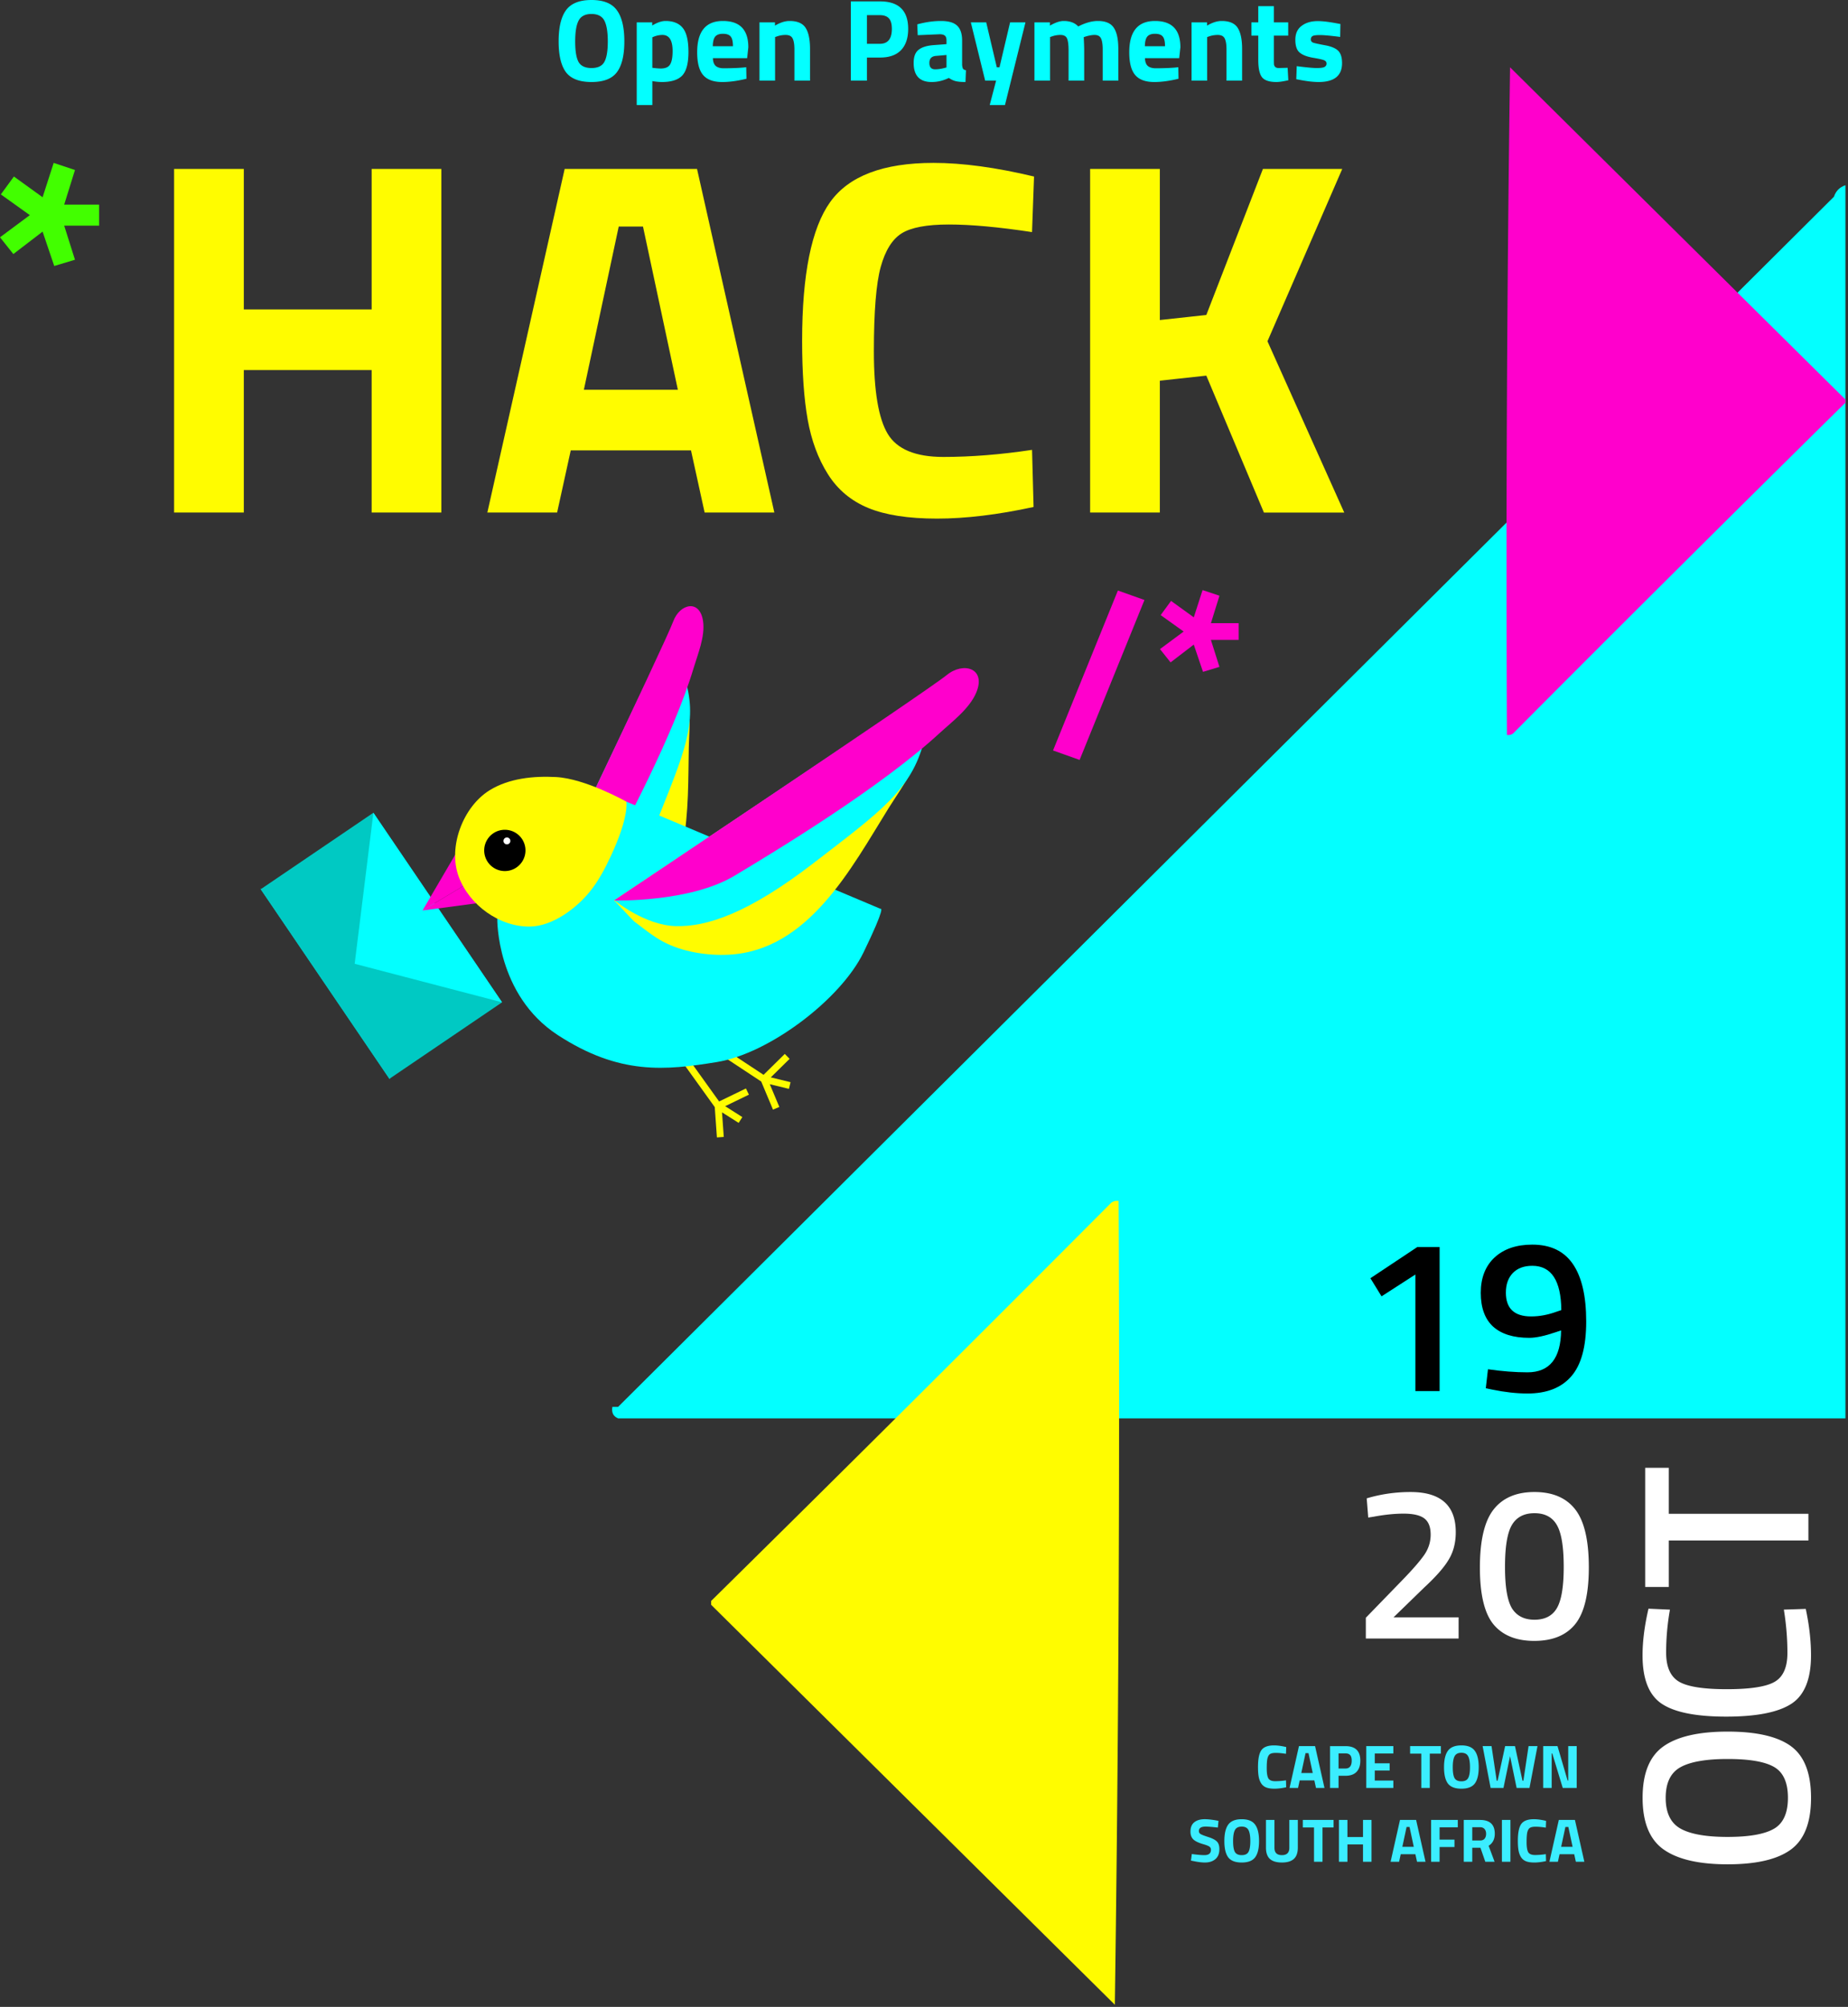 <svg width="698" height="758" fill="none" xmlns="http://www.w3.org/2000/svg"><rect width="100%" height="100%" fill="#333333" stroke="none"/><path d="M506.197 13.948c-3.637-.47-6.189-.704-7.656-.704-1.437 0-2.376.132-2.816.396-.41.264-.616.69-.616 1.276 0 .557.279.953.836 1.188.587.205 2.054.528 4.4.968 2.376.41 4.063 1.1 5.06 2.068.998.968 1.496 2.537 1.496 4.708 0 4.752-2.948 7.128-8.844 7.128-1.936 0-4.282-.264-7.04-.792l-1.408-.264.176-4.928c3.638.47 6.16.704 7.568.704 1.438 0 2.406-.132 2.904-.396.528-.293.792-.719.792-1.276s-.278-.968-.836-1.232c-.528-.264-1.936-.587-4.224-.968-2.258-.381-3.945-1.027-5.06-1.936-1.114-.91-1.672-2.523-1.672-4.84 0-2.347.792-4.107 2.376-5.28 1.584-1.203 3.623-1.804 6.116-1.804 1.731 0 4.092.279 7.084.836l1.452.264-.088 4.884ZM486.562 13.464h-5.412v9.02c0 .88.015 1.51.044 1.892.059.352.22.66.484.924.293.264.733.396 1.32.396l3.344-.088.264 4.708c-1.965.44-3.461.66-4.488.66-2.64 0-4.444-.587-5.412-1.76-.968-1.203-1.452-3.403-1.452-6.6v-9.152h-2.596V8.448h2.596V2.332h5.896v6.116h5.412v5.016ZM455.95 30.448h-5.896v-22h5.852V9.68c1.994-1.173 3.828-1.76 5.5-1.76 2.933 0 4.957.865 6.072 2.596 1.114 1.73 1.672 4.4 1.672 8.008v11.924h-5.896V18.7c0-1.877-.22-3.256-.66-4.136-.44-.91-1.32-1.364-2.64-1.364a9.973 9.973 0 0 0-3.476.616l-.528.176v16.456ZM432.464 21.956c.029 1.35.381 2.332 1.056 2.948.704.587 1.701.88 2.992.88 2.728 0 5.163-.088 7.304-.264l1.232-.132.088 4.356c-3.373.821-6.424 1.232-9.152 1.232-3.315 0-5.72-.88-7.216-2.64-1.496-1.76-2.244-4.62-2.244-8.58 0-7.89 3.241-11.836 9.724-11.836 6.395 0 9.592 3.315 9.592 9.944l-.44 4.092h-12.936Zm7.568-4.488c0-1.76-.279-2.977-.836-3.652-.557-.704-1.54-1.056-2.948-1.056-1.379 0-2.361.367-2.948 1.1-.557.704-.851 1.907-.88 3.608h7.612ZM396.61 30.448h-5.896v-22h5.852V9.68c2.024-1.173 3.755-1.76 5.192-1.76 2.376 0 4.209.69 5.5 2.068 2.699-1.379 5.163-2.068 7.392-2.068 2.904 0 4.913.85 6.028 2.552 1.144 1.672 1.716 4.356 1.716 8.052v11.924h-5.896V18.7c0-1.877-.205-3.256-.616-4.136-.411-.91-1.232-1.364-2.464-1.364-.939 0-2.083.205-3.432.616l-.66.22c.117 2.2.176 3.872.176 5.016v11.396h-5.896V19.14c0-2.17-.191-3.696-.572-4.576-.381-.91-1.217-1.364-2.508-1.364a9.736 9.736 0 0 0-3.388.616l-.528.176v16.456ZM366.69 8.448h5.808l4.004 16.984h1.012l4.004-16.984h5.808l-7.744 31.24h-5.764l2.42-9.24h-4.136l-5.412-22ZM363.394 15.312v9.152c.059.704.176 1.203.352 1.496.176.264.543.455 1.1.572l-.176 4.444c-1.496 0-2.699-.103-3.608-.308-.88-.205-1.775-.616-2.684-1.232-2.112 1.027-4.268 1.54-6.468 1.54-4.547 0-6.82-2.405-6.82-7.216 0-2.347.631-4.004 1.892-4.972 1.261-.997 3.197-1.584 5.808-1.76l4.708-.352v-1.364c0-.91-.205-1.525-.616-1.848-.411-.352-1.071-.528-1.98-.528l-8.272.352-.176-4.092c3.139-.85 6.116-1.276 8.932-1.276 2.845 0 4.884.587 6.116 1.76 1.261 1.173 1.892 3.05 1.892 5.632Zm-9.9 5.808c-1.643.147-2.464 1.027-2.464 2.64 0 1.613.719 2.42 2.156 2.42 1.115 0 2.332-.176 3.652-.528l.66-.176v-4.708l-4.004.352ZM332.375 21.736h-4.928v8.712h-6.072V.528h11c7.098 0 10.648 3.461 10.648 10.384 0 3.49-.91 6.175-2.728 8.052-1.79 1.848-4.43 2.772-7.92 2.772Zm-4.928-5.192h4.884c3.021 0 4.532-1.877 4.532-5.632 0-1.848-.367-3.168-1.1-3.96-.734-.821-1.878-1.232-3.432-1.232h-4.884v10.824ZM292.754 30.448h-5.896v-22h5.852V9.68c1.995-1.173 3.828-1.76 5.5-1.76 2.934 0 4.958.865 6.072 2.596 1.115 1.73 1.672 4.4 1.672 8.008v11.924h-5.896V18.7c0-1.877-.22-3.256-.66-4.136-.44-.91-1.32-1.364-2.64-1.364a9.981 9.981 0 0 0-3.476.616l-.528.176v16.456ZM269.269 21.956c.029 1.35.381 2.332 1.056 2.948.704.587 1.701.88 2.992.88 2.728 0 5.162-.088 7.304-.264l1.232-.132.088 4.356c-3.374.821-6.424 1.232-9.152 1.232-3.315 0-5.72-.88-7.216-2.64-1.496-1.76-2.244-4.62-2.244-8.58 0-7.89 3.241-11.836 9.724-11.836 6.394 0 9.592 3.315 9.592 9.944l-.44 4.092h-12.936Zm7.568-4.488c0-1.76-.279-2.977-.836-3.652-.558-.704-1.54-1.056-2.948-1.056-1.379 0-2.362.367-2.948 1.1-.558.704-.851 1.907-.88 3.608h7.612ZM240.495 39.688V8.448h5.852v1.188c1.907-1.144 3.579-1.716 5.016-1.716 2.963 0 5.148.895 6.556 2.684 1.408 1.76 2.112 4.767 2.112 9.02 0 4.253-.777 7.216-2.332 8.888-1.555 1.643-4.107 2.464-7.656 2.464-.968 0-2.009-.088-3.124-.264l-.528-.088v9.064h-5.896Zm9.724-26.488c-1.085 0-2.185.22-3.3.66l-.528.22v11.528c1.32.176 2.391.264 3.212.264 1.701 0 2.86-.499 3.476-1.496.645-.997.968-2.699.968-5.104 0-4.048-1.276-6.072-3.828-6.072ZM218.524 23.408c.88 1.525 2.508 2.288 4.884 2.288 2.376 0 3.989-.763 4.84-2.288.88-1.555 1.32-4.136 1.32-7.744 0-3.637-.44-6.277-1.32-7.92-.88-1.643-2.493-2.464-4.84-2.464s-3.96.821-4.84 2.464c-.88 1.643-1.32 4.283-1.32 7.92 0 3.608.425 6.19 1.276 7.744ZM233 27.28c-1.848 2.464-5.045 3.696-9.592 3.696-4.547 0-7.759-1.232-9.636-3.696C211.924 24.787 211 20.9 211 15.62s.924-9.196 2.772-11.748C215.649 1.291 218.861 0 223.408 0c4.547 0 7.744 1.29 9.592 3.872 1.877 2.552 2.816 6.468 2.816 11.748 0 5.28-.939 9.167-2.816 11.66Z" fill="#03FFFF"/><path d="M140.373 193.581v-53.814H92.088v53.814H65.756V63.814h26.332v53.054h48.285V63.814h26.332V193.58h-26.332Zm43.701 0 29.199-129.767h50.001l29.2 129.767h-26.333l-5.149-23.474h-45.418l-5.149 23.474h-26.351Zm49.621-108.01-13.166 61.637h35.499l-13.166-61.636h-9.167ZM390.37 191.485c-13.491 2.923-25.636 4.389-36.455 4.389-10.819 0-19.466-1.336-25.952-4.008-6.485-2.672-11.579-6.931-15.263-12.786-3.692-5.854-6.235-12.72-7.636-20.607-1.401-7.887-2.097-17.815-2.097-29.774 0-25.061 3.536-42.523 10.596-52.386 7.061-9.854 20.07-14.79 39.025-14.79 10.939 0 23.595 1.717 37.977 5.15l-.761 20.987c-12.591-1.911-23.066-2.867-31.389-2.867s-14.279 1.114-17.842 3.34c-3.563 2.227-6.198 6.458-7.924 12.693-1.717 6.235-2.579 16.859-2.579 31.872 0 15.012 1.744 25.413 5.251 31.203 3.498 5.789 10.494 8.684 20.997 8.684s21.656-.89 33.495-2.672l.575 21.563-.018.009Zm47.709 2.097h-26.332V63.814h26.332v57.062l17.555-1.912 21.377-55.15h29.96l-28.243 65.078 29.004 64.699h-30.34l-21.758-51.718-17.555 1.911v49.807-.01Z" fill="#FFFC00"/><path d="M147.074 407.461 98.469 335.86l42.56-28.891 48.605 71.601-42.56 28.891Z" fill="#00C9C3"/><path d="m98.36 335.681 55.735 14.929-6.884 57.034-48.85-71.963Z" fill="#00C9C3"/><path d="m133.961 364.017 7.07-57.043 48.601 71.592-55.671-14.549Z" fill="#03FFFF"/><path d="m291.964 419.094-4.445-10.605-13.936-9.204 1.429-2.162 13.389 8.833 8.016-7.896 1.828 1.855-7.107 6.996 7.46 1.819-.613 2.524-7.228-1.754 3.601 8.583-2.394 1.011Zm-21.183 10.503-.816-11.459-11.858-16.497 2.05-1.596 11.459 15.968 10.123-4.908 1.132 2.338-8.972 4.352 6.485 4.12-1.391 2.189-6.282-3.98.659 9.287-2.589.186Zm-72.668-75.582c.083-.185 9.13 1.503 10.113 1.605 3.684.399 7.404.594 11.106.427 7.136-.325 14.317-1.995 20.32-6.003 21.693-14.465 20.041-44.861 20.515-67.797.102-4.778.575-9.789.195-14.558 0 0-2.097-26.174-9.084-24.745 0 0-53.147 111.043-53.156 111.071h-.009Z" fill="#FFFC00"/><path d="M198.113 354.015s12.841 1.827 21.702-3.099c8.861-4.927 18.334-15.625 28.429-41.02 10.095-25.395 15.374-36.919 10.67-52.785 0 0 0-9.594-6.643-16.766l-54.158 113.67Z" fill="#03FFFF"/><path d="M198.112 354.014s21.73-12.043 29.913-27.213c7.618-14.122 26.36-49.148 33.931-74.394 1.615-5.391 4.417-12.034 3.6-17.75-1.215-8.555-8.824-6.597-11.254 0-3.044 8.276-56.2 119.348-56.2 119.348l.01.009Z" fill="#F0C"/><path d="M187.822 346.972s-.491 28.745 22.825 43.943c23.317 15.198 40.658 13.398 60.198 10.197 19.541-3.192 46.643-23.54 55.309-41.382 8.666-17.842 6.476-16.451 6.476-16.451l-96.068-40.518s-9.334 49.231-48.74 44.202v.009Z" fill="#03FFFF"/><path d="m172.309 322.18-12.712 21.702 16.711-10.039-3.999-11.663Z" fill="#F0C"/><path d="m176.308 333.843-16.711 10.039 24.941-3.33-8.23-6.709Z" fill="#F0C"/><path d="M236.562 302.771s-15.384-8.693-26.555-9.287c-8.369-.446-17.694.427-25.08 4.992-10.039 6.207-15.81 21.405-11.681 32.613 3.962 10.735 15.448 19.058 26.981 18.863 8.472-.139 17.407-6.829 22.566-13.203 3.238-4.008 5.678-8.62 7.849-13.268 7.172-15.356 5.91-20.71 5.91-20.71h.01Z" fill="#FFFC00"/><path d="M190.68 328.992a7.794 7.794 0 1 0 0-15.588 7.794 7.794 0 0 0 0 15.588Z" fill="#000"/><path d="M191.469 318.906a1.299 1.299 0 1 0 0-2.598 1.299 1.299 0 0 0 0 2.598Z" fill="#fff"/><path d="M231.886 340.107c.195-.13 6.866 7.329 7.775 8.016 3.414 2.561 7.014 5.521 10.782 7.525 7.255 3.869 16.608 5.363 24.903 4.927 29.978-1.587 46.188-32.651 60.124-55.086 2.904-4.676 6.318-9.353 8.74-14.298 0 0 13.296-27.149 5.53-29.83l-117.854 78.755v-.009Z" fill="#FFFC00"/><path d="M232.182 340.115s11.338 9.353 23.01 9.677c11.673.325 27.325-4.704 52.238-23.919 24.912-19.216 36.9-27.529 41.558-45.993 0 0 5.641-9.492 3.266-20.505l-120.072 80.74Z" fill="#03FFFF"/><path d="M231.886 340.105s28.586.835 45.594-9.371c15.838-9.501 54.956-33.179 77.279-53.722 4.77-4.388 11.431-9.324 13.992-15.467 3.823-9.185-4.871-11.709-11.143-6.597-7.868 6.412-125.722 85.167-125.722 85.167v-.01Z" fill="#F0C"/><path d="M37.438 85.228H24.244l4.074 12.879-7.831 2.356-4.398-12.98-11.05 8.471L0 89.626l11.264-8.369-10.949-7.83 4.937-6.756 10.837 7.831 4.184-12.98 8.045 2.681-4.074 13.083h13.194v7.942Z" fill="#42FF00"/><path d="m397.736 283.442 24.495-60.402 10.04 3.572-24.495 60.403-10.04-3.573Zm70.089-41.771h-10.466l3.229 10.206-6.207 1.875-3.489-10.29-8.759 6.717-3.999-5.019 8.936-6.634-8.676-6.208 3.916-5.362 8.592 6.207 3.312-10.29 6.383 2.125-3.228 10.373h10.466v6.291l-.01.009Z" fill="#F0C"/><path d="M582.87 675.297v-15.799h5.414l3.81 13.011h.232v-13.011h3.206v15.799h-5.274l-3.949-13.011h-.232v13.011h-3.207ZM559.993 659.498h3.368l1.952 13.057h.349l2.834-13.057h3.717l2.835 13.057h.348l1.952-13.057h3.369l-3.021 15.799h-4.855l-2.486-12.012-2.486 12.012h-4.856l-3.02-15.799ZM549.39 671.58c.465.805 1.324 1.208 2.579 1.208 1.254 0 2.106-.403 2.555-1.208.465-.821.697-2.184.697-4.089 0-1.921-.232-3.315-.697-4.182-.464-.868-1.316-1.301-2.555-1.301s-2.091.433-2.556 1.301c-.465.867-.697 2.261-.697 4.182 0 1.905.225 3.268.674 4.089Zm7.644 2.044c-.976 1.301-2.665 1.952-5.065 1.952-2.401 0-4.097-.651-5.088-1.952-.976-1.316-1.464-3.369-1.464-6.157 0-2.787.488-4.855 1.464-6.203.991-1.363 2.687-2.044 5.088-2.044 2.4 0 4.089.681 5.065 2.044.991 1.348 1.486 3.416 1.486 6.203 0 2.788-.495 4.841-1.486 6.157ZM532.604 662.332v-2.834h11.617v2.834h-4.182v12.965h-3.206v-12.965h-4.229ZM516.052 675.297v-15.799h10.222v2.788h-7.016v3.694h5.622v2.742h-5.622v3.787h7.016v2.788h-10.222ZM508.179 670.696h-2.602v4.601h-3.206v-15.799h5.808c3.748 0 5.622 1.828 5.622 5.483 0 1.843-.48 3.26-1.44 4.252-.945.976-2.339 1.463-4.182 1.463Zm-2.602-2.741h2.579c1.595 0 2.393-.991 2.393-2.974 0-.976-.194-1.673-.581-2.091-.387-.434-.991-.65-1.812-.65h-2.579v5.715ZM487.071 675.297l3.554-15.799h6.087l3.555 15.799h-3.206l-.628-2.858h-5.529l-.627 2.858h-3.206Zm6.04-13.15-1.603 7.504h4.321l-1.603-7.504h-1.115ZM485.794 675.041c-1.642.357-3.121.535-4.438.535-1.316 0-2.369-.163-3.159-.488a3.892 3.892 0 0 1-1.859-1.557c-.449-.712-.759-1.549-.929-2.509-.171-.96-.256-2.168-.256-3.624 0-3.052.426-5.173 1.278-6.366.867-1.208 2.455-1.812 4.763-1.812 1.332 0 2.873.209 4.623.627l-.093 2.556c-1.533-.233-2.811-.349-3.833-.349-1.007 0-1.727.14-2.161.418-.434.264-.759.775-.976 1.534-.201.759-.302 2.052-.302 3.88 0 1.827.209 3.097.627 3.81.434.697 1.286 1.045 2.556 1.045 1.286 0 2.649-.108 4.089-.325l.07 2.625ZM585.222 703.179l3.554-15.799h6.087l3.555 15.799h-3.206l-.627-2.858h-5.53l-.627 2.858h-3.206Zm6.04-13.15-1.603 7.504h4.322l-1.604-7.504h-1.115ZM583.944 702.924c-1.642.356-3.121.534-4.437.534-1.317 0-2.37-.163-3.16-.488a3.897 3.897 0 0 1-1.859-1.557c-.449-.712-.759-1.548-.929-2.509-.17-.96-.256-2.168-.256-3.624 0-3.051.426-5.173 1.278-6.366.868-1.208 2.455-1.812 4.763-1.812 1.332 0 2.873.209 4.623.627l-.092 2.556c-1.534-.233-2.812-.349-3.834-.349-1.007 0-1.727.14-2.161.418-.433.264-.759.775-.975 1.534-.202.759-.302 2.052-.302 3.88 0 1.827.209 3.097.627 3.81.434.697 1.285 1.045 2.555 1.045 1.286 0 2.649-.108 4.09-.325l.069 2.626ZM567.283 703.179V687.38h3.206v15.799h-3.206ZM556.083 697.882v5.297h-3.207V687.38h6.134c3.717 0 5.576 1.735 5.576 5.205 0 2.06-.774 3.577-2.323 4.553l2.253 6.041h-3.508l-1.835-5.297h-3.09Zm2.973-2.742c.759 0 1.325-.232 1.696-.697.372-.464.558-1.076.558-1.835 0-.759-.201-1.363-.604-1.812-.387-.45-.953-.674-1.696-.674h-2.927v5.018h2.973ZM540.533 703.179V687.38h10.084v2.788h-6.877v4.647h5.622v2.788h-5.622v5.576h-3.207ZM525.233 703.179l3.555-15.799h6.087l3.554 15.799h-3.206l-.627-2.858h-5.53l-.627 2.858h-3.206Zm6.041-13.15-1.604 7.504h4.322l-1.603-7.504h-1.115ZM514.813 703.179v-6.552h-5.878v6.552h-3.206V687.38h3.206v6.459h5.878v-6.459h3.207v15.799h-3.207ZM492.083 690.215v-2.835H503.7v2.835h-4.182v12.964h-3.207v-12.964h-4.228ZM481.366 697.905c0 1.843.937 2.765 2.811 2.765 1.874 0 2.811-.922 2.811-2.765V687.38h3.206v10.455c0 1.936-.503 3.361-1.51 4.275-.991.898-2.494 1.348-4.507 1.348-2.014 0-3.524-.45-4.531-1.348-.991-.914-1.487-2.339-1.487-4.275V687.38h3.207v10.525ZM466.419 699.462c.465.805 1.325 1.208 2.579 1.208 1.255 0 2.107-.403 2.556-1.208.465-.821.697-2.184.697-4.089 0-1.921-.232-3.315-.697-4.182-.465-.868-1.317-1.301-2.556-1.301s-2.091.433-2.555 1.301c-.465.867-.697 2.261-.697 4.182 0 1.905.224 3.268.673 4.089Zm7.644 2.044c-.976 1.301-2.664 1.952-5.065 1.952-2.4 0-4.097-.651-5.088-1.952-.976-1.316-1.463-3.368-1.463-6.156s.487-4.856 1.463-6.204c.991-1.363 2.688-2.044 5.088-2.044 2.401 0 4.089.681 5.065 2.044.991 1.348 1.487 3.416 1.487 6.204s-.496 4.84-1.487 6.156ZM455.362 689.89c-1.689 0-2.533.557-2.533 1.673 0 .495.209.875.627 1.138.419.263 1.394.643 2.928 1.138 1.549.496 2.633 1.061 3.252 1.696.62.62.93 1.58.93 2.881 0 1.658-.504 2.912-1.51 3.764-1.007.852-2.324 1.278-3.95 1.278-1.208 0-2.687-.186-4.438-.558l-.836-.162.325-2.486c2.076.279 3.663.418 4.763.418 1.642 0 2.463-.682 2.463-2.045 0-.495-.194-.882-.581-1.161-.372-.279-1.123-.581-2.254-.906-1.796-.511-3.066-1.116-3.81-1.813-.728-.712-1.092-1.696-1.092-2.95 0-1.58.48-2.757 1.441-3.532.96-.774 2.277-1.161 3.949-1.161 1.146 0 2.602.155 4.368.464l.837.163-.256 2.533c-2.184-.248-3.725-.372-4.623-.372Z" fill="#3BEDFF"/><path fill-rule="evenodd" clip-rule="evenodd" d="M692.697 74.29C539.603 226.65 386.538 379.011 233.454 531.371h-2.162c-.371 2.153.352 3.591 2.162 4.333H697.03V69.957c-2.162.724-3.619 2.162-4.333 4.333Z" fill="#03FFFF"/><path fill-rule="evenodd" clip-rule="evenodd" d="M422.51 453.618c.473 101.432 0 202.622-1.429 303.561-50.836-50.354-101.663-100.717-152.49-151.07v-1.429a22289.822 22289.822 0 0 0 151.07-150.357c.845-.658 1.8-.9 2.849-.714v.009Z" fill="#FFFC00"/><path fill-rule="evenodd" clip-rule="evenodd" d="M569.173 277.571c-.389-84.248 0-168.301 1.188-252.15 42.226 41.827 84.443 83.664 126.669 125.481v1.188a18846.217 18846.217 0 0 0-125.481 124.887 2.906 2.906 0 0 1-2.366.594h-.01Z" fill="#F0C"/><path d="M576.94 518.315c8.355 0 12.587-5.276 12.697-15.83l-1.979.66c-4.177 1.429-7.53 2.144-10.058 2.144-5.936 0-10.471-1.402-13.604-4.205-3.133-2.858-4.7-7.118-4.7-12.78 0-5.661 1.732-10.113 5.195-13.356 3.517-3.243 8.272-4.865 14.263-4.865 6.871 0 11.982 2.446 15.335 7.338 3.353 4.892 5.03 12.12 5.03 21.684 0 9.564-1.897 16.49-5.689 20.777-3.738 4.287-9.234 6.431-16.49 6.431-4.122 0-8.574-.495-13.356-1.484l-2.391-.495.824-7.173c5.332.77 10.306 1.154 14.923 1.154Zm1.402-21.106c3.133 0 6.348-.605 9.646-1.814l1.732-.577c-.11-11.158-3.765-16.737-10.966-16.737-3.133 0-5.579.907-7.338 2.721-1.759 1.814-2.638 4.287-2.638 7.42 0 5.991 3.188 8.987 9.564 8.987ZM543.749 470.99v54.415h-9.152v-44.027l-12.779 8.245-4.205-6.843 17.726-11.79h8.41Z" fill="#000"/><path d="M564.078 570.204c3.463-4.453 8.63-6.679 15.5-6.679 6.871 0 12.01 2.199 15.418 6.596 3.408 4.397 5.112 11.68 5.112 21.849 0 10.113-1.732 17.286-5.194 21.519-3.408 4.177-8.548 6.266-15.418 6.266-6.816 0-11.955-2.089-15.418-6.266-3.408-4.178-5.112-11.323-5.112-21.437 0-10.168 1.704-17.451 5.112-21.848Zm23.992 5.853c-1.704-3.023-4.534-4.534-8.492-4.534-3.957 0-6.815 1.511-8.574 4.534-1.704 2.969-2.556 8.218-2.556 15.748 0 7.53.879 12.752 2.638 15.665 1.814 2.858 4.645 4.287 8.492 4.287 3.903 0 6.706-1.429 8.41-4.287 1.759-2.913 2.638-8.135 2.638-15.665 0-7.53-.852-12.779-2.556-15.748ZM550.922 618.848h-35.041v-7.833l13.439-13.851c4.068-4.177 6.926-7.448 8.575-9.811 1.649-2.364 2.473-4.947 2.473-7.75 0-2.858-.797-4.892-2.391-6.101-1.594-1.21-4.204-1.814-7.832-1.814-3.408 0-7.173.384-11.296 1.154l-2.061.33-.577-7.256c5.332-1.594 10.856-2.391 16.572-2.391 11.378 0 17.067 5.057 17.067 15.171 0 3.957-.88 7.393-2.638 10.306-1.704 2.913-4.782 6.431-9.235 10.553l-11.625 11.295h24.57v7.998ZM676.478 659.543c5.038 3.692 7.562 10.187 7.562 19.484 0 9.297-2.533 15.811-7.608 19.531-5.076 3.721-13.037 5.577-23.892 5.577-10.856 0-18.928-1.875-24.208-5.623-5.279-3.749-7.914-10.243-7.914-19.485 0-9.241 2.626-15.717 7.877-19.438 5.252-3.721 13.333-5.576 24.254-5.576 10.921 0 18.9 1.846 23.938 5.53h-.009Zm-6.476 31.184c3.544-2.041 5.307-5.938 5.307-11.7s-1.735-9.64-5.224-11.653c-3.479-2.014-9.315-3.016-17.508-3.016s-14.14 1.039-17.861 3.108-5.576 5.929-5.576 11.561 1.865 9.511 5.576 11.608c3.721 2.096 9.64 3.154 17.777 3.154s13.964-1.02 17.499-3.062h.01Zm14.029-65.505c0 9-2.487 15.105-7.47 18.315-4.982 3.211-13.166 4.816-24.569 4.816-11.403 0-19.512-1.624-24.346-4.862s-7.247-9.325-7.247-18.269c0-5.335.752-11.218 2.246-17.638l8.1.362a92.767 92.767 0 0 0-1.438 16.2c0 5.4 1.605 9.055 4.815 10.976 3.21 1.921 9.241 2.876 18.093 2.876s14.883-.928 18.084-2.793c3.21-1.855 4.815-5.492 4.815-10.892 0-5.4-.445-10.856-1.345-16.377l8.276-.269c1.318 6.18 1.986 12.025 1.986 17.546v.009Zm-53.722-25.84h-8.908v-45.001h8.908v17.37h52.738v10.076h-52.738V599.382Z" fill="#fff"/></svg>